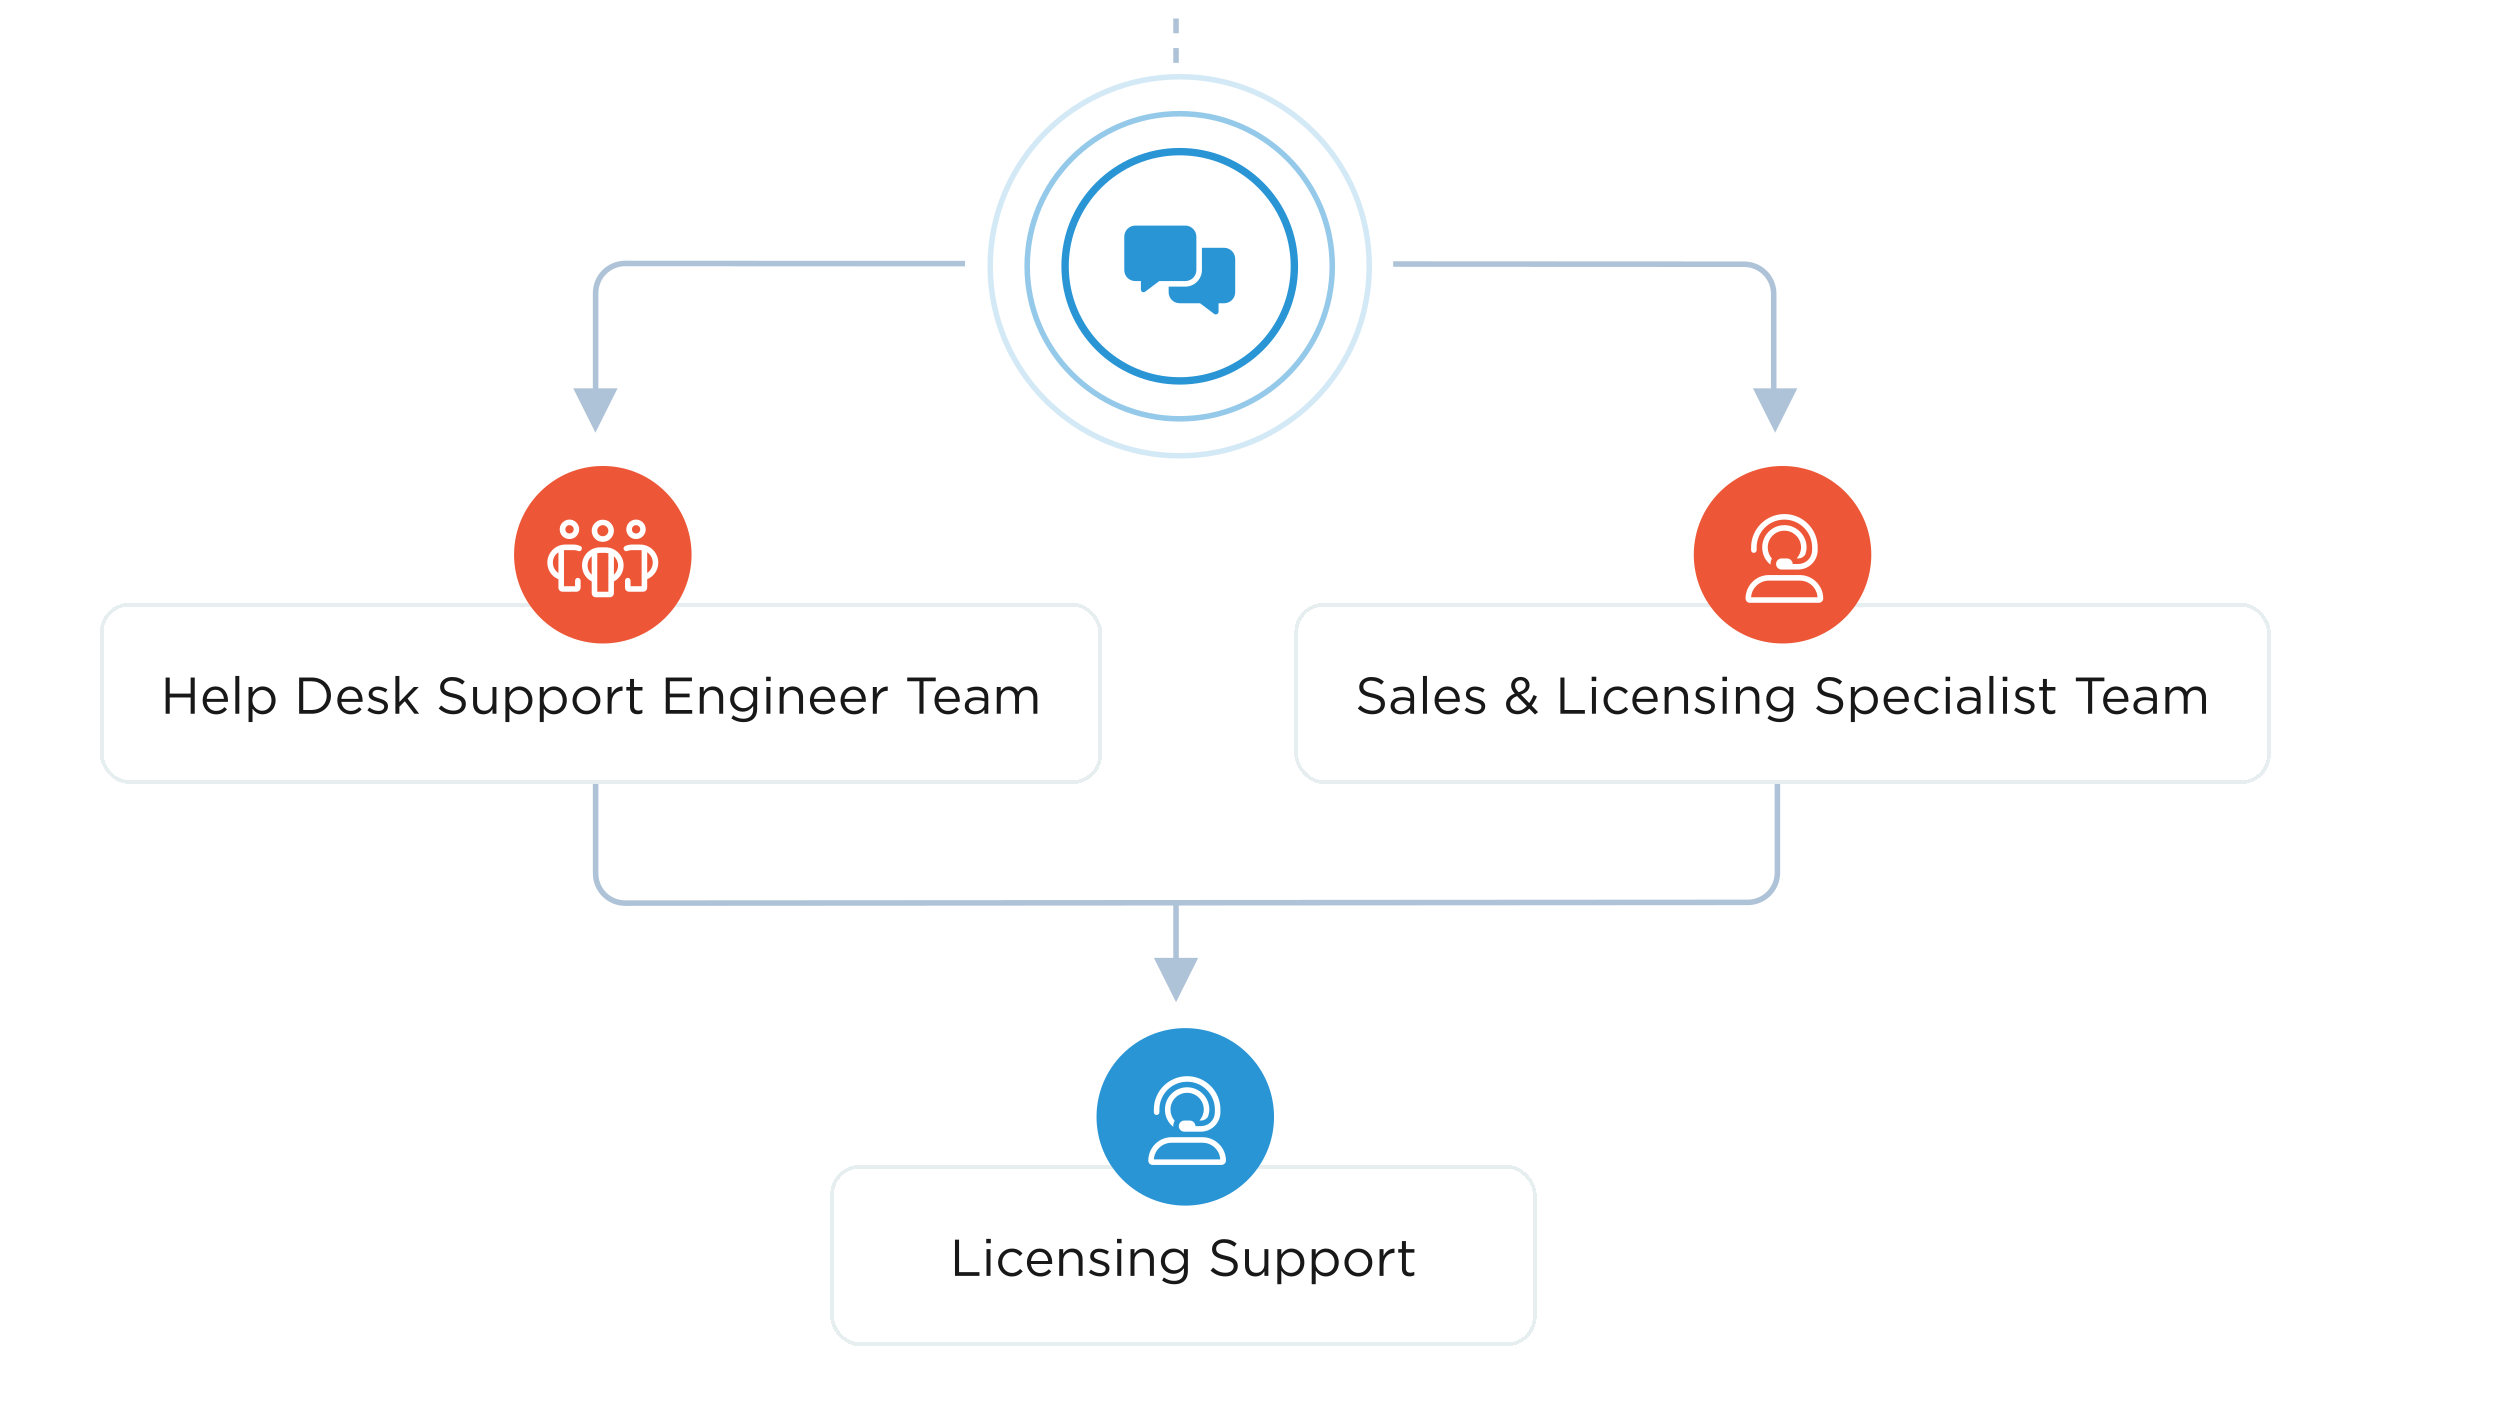 <svg width="676" height="380" viewBox="0 0 676 380" fill="none" xmlns="http://www.w3.org/2000/svg">
<rect width="676" height="380" fill="white"/>
<path d="M318 17L318 3" stroke="#AEC3D7" stroke-width="1.5" stroke-dasharray="4 4"/>
<path d="M161.057 107.184L161.056 79.242C161.056 74.822 164.641 71.24 169.061 71.242L260.944 71.292M479.61 106.206L479.609 79.449C479.609 75.033 476.029 71.452 471.613 71.45L376.72 71.4" stroke="#AEC3D7" stroke-width="1.5"/>
<path d="M161.058 192.265L161.057 236.206C161.057 240.626 164.642 244.209 169.062 244.206L472.614 244.001C477.031 243.998 480.609 240.417 480.609 236.001L480.61 193.243" stroke="#AEC3D7" stroke-width="1.5"/>
<g filter="url(#filter0_d_20201_6457)">
<rect x="25" y="159" width="271" height="49" rx="8" fill="white" shape-rendering="crispEdges"/>
<rect x="25.5" y="159.5" width="270" height="48" rx="7.5" stroke="#E7EEF0" shape-rendering="crispEdges"/>
<path d="M42.79 189V179.2H43.896V183.554H49.552V179.2H50.658V189H49.552V184.59H43.896V189H42.79ZM56.409 189.168C54.435 189.168 52.797 187.642 52.797 185.402V185.374C52.797 183.288 54.253 181.608 56.269 181.608C58.411 181.608 59.643 183.316 59.643 185.43C59.643 185.584 59.643 185.654 59.629 185.78H53.889C54.043 187.348 55.149 188.23 56.437 188.23C57.445 188.23 58.117 187.824 58.719 187.208L59.391 187.81C58.663 188.636 57.795 189.168 56.409 189.168ZM53.889 184.982H58.551C58.439 183.68 57.697 182.518 56.241 182.518C54.967 182.518 54.043 183.582 53.889 184.982ZM61.628 189V178.78H62.706V189H61.628ZM65.208 191.24V181.762H66.286V183.218C66.888 182.364 67.714 181.608 69.058 181.608C70.794 181.608 72.516 182.98 72.516 185.36V185.388C72.516 187.74 70.808 189.154 69.058 189.154C67.714 189.154 66.846 188.44 66.286 187.614V191.24H65.208ZM68.862 188.188C70.262 188.188 71.41 187.152 71.41 185.402V185.374C71.41 183.652 70.248 182.574 68.862 182.574C67.518 182.574 66.244 183.722 66.244 185.36V185.388C66.244 187.068 67.518 188.188 68.862 188.188ZM78.884 189V179.2H82.286C85.366 179.2 87.494 181.314 87.494 184.072V184.1C87.494 186.858 85.366 189 82.286 189H78.884ZM82.286 180.222H79.99V187.978H82.286C84.764 187.978 86.346 186.312 86.346 184.128V184.1C86.346 181.93 84.764 180.222 82.286 180.222ZM92.817 189.168C90.843 189.168 89.205 187.642 89.205 185.402V185.374C89.205 183.288 90.661 181.608 92.677 181.608C94.819 181.608 96.051 183.316 96.051 185.43C96.051 185.584 96.051 185.654 96.037 185.78H90.297C90.451 187.348 91.557 188.23 92.845 188.23C93.853 188.23 94.525 187.824 95.127 187.208L95.799 187.81C95.071 188.636 94.203 189.168 92.817 189.168ZM90.297 184.982H94.959C94.847 183.68 94.105 182.518 92.649 182.518C91.375 182.518 90.451 183.582 90.297 184.982ZM100.332 189.14C99.282 189.14 98.162 188.734 97.336 188.076L97.882 187.306C98.666 187.908 99.534 188.23 100.388 188.23C101.27 188.23 101.886 187.796 101.886 187.082V187.054C101.886 186.34 101.032 186.046 100.08 185.78C98.96 185.444 97.686 185.08 97.686 183.736V183.708C97.686 182.462 98.722 181.636 100.15 181.636C101.046 181.636 102.012 181.944 102.754 182.434L102.264 183.246C101.592 182.812 100.836 182.546 100.122 182.546C99.268 182.546 98.722 182.994 98.722 183.596V183.624C98.722 184.31 99.618 184.576 100.584 184.87C101.704 185.206 102.908 185.64 102.908 186.942V186.97C102.908 188.342 101.774 189.14 100.332 189.14ZM104.911 189V178.78H105.989V185.836L109.895 181.762H111.239L108.201 184.87L111.337 189H110.049L107.459 185.626L105.989 187.11V189H104.911ZM120.621 189.14C119.053 189.14 117.793 188.636 116.617 187.572L117.303 186.76C118.325 187.698 119.305 188.146 120.663 188.146C121.993 188.146 122.847 187.446 122.847 186.48V186.452C122.847 185.542 122.357 185.038 120.299 184.59C118.045 184.1 117.009 183.372 117.009 181.762V181.734C117.009 180.208 118.367 179.06 120.229 179.06C121.671 179.06 122.665 179.466 123.673 180.264L123.029 181.118C122.119 180.376 121.209 180.054 120.201 180.054C118.913 180.054 118.115 180.74 118.115 181.636V181.664C118.115 182.588 118.605 183.12 120.775 183.568C122.959 184.058 123.967 184.842 123.967 186.34V186.368C123.967 188.048 122.567 189.14 120.621 189.14ZM128.694 189.154C126.958 189.154 125.922 187.978 125.922 186.256V181.762H127V185.99C127 187.334 127.714 188.174 129.002 188.174C130.234 188.174 131.172 187.264 131.172 185.906V181.762H132.236V189H131.172V187.74C130.682 188.524 129.94 189.154 128.694 189.154ZM134.661 191.24V181.762H135.739V183.218C136.341 182.364 137.167 181.608 138.511 181.608C140.247 181.608 141.969 182.98 141.969 185.36V185.388C141.969 187.74 140.261 189.154 138.511 189.154C137.167 189.154 136.299 188.44 135.739 187.614V191.24H134.661ZM138.315 188.188C139.715 188.188 140.863 187.152 140.863 185.402V185.374C140.863 183.652 139.701 182.574 138.315 182.574C136.971 182.574 135.697 183.722 135.697 185.36V185.388C135.697 187.068 136.971 188.188 138.315 188.188ZM143.958 191.24V181.762H145.036V183.218C145.638 182.364 146.464 181.608 147.808 181.608C149.544 181.608 151.266 182.98 151.266 185.36V185.388C151.266 187.74 149.558 189.154 147.808 189.154C146.464 189.154 145.596 188.44 145.036 187.614V191.24H143.958ZM147.612 188.188C149.012 188.188 150.16 187.152 150.16 185.402V185.374C150.16 183.652 148.998 182.574 147.612 182.574C146.268 182.574 144.994 183.722 144.994 185.36V185.388C144.994 187.068 146.268 188.188 147.612 188.188ZM156.559 189.168C154.389 189.168 152.807 187.46 152.807 185.416V185.388C152.807 183.33 154.389 181.608 156.587 181.608C158.771 181.608 160.353 183.316 160.353 185.36V185.388C160.353 187.446 158.743 189.168 156.559 189.168ZM156.587 188.202C158.155 188.202 159.247 186.928 159.247 185.416V185.388C159.247 183.834 158.085 182.56 156.559 182.56C154.991 182.56 153.913 183.834 153.913 185.36V185.388C153.913 186.942 155.061 188.202 156.587 188.202ZM162.306 189V181.762H163.384V183.652C163.916 182.448 164.966 181.594 166.338 181.636V182.798H166.254C164.672 182.798 163.384 183.932 163.384 186.116V189H162.306ZM170.401 189.126C169.225 189.126 168.357 188.552 168.357 187.082V182.714H167.349V181.762H168.357V179.578H169.435V181.762H171.731V182.714H169.435V186.942C169.435 187.838 169.925 188.146 170.653 188.146C171.031 188.146 171.325 188.076 171.703 187.894V188.818C171.325 189.028 170.919 189.126 170.401 189.126ZM178.019 189V179.2H185.103V180.208H179.125V183.554H184.473V184.562H179.125V187.992H185.173V189H178.019ZM187.216 189V181.762H188.294V183.022C188.784 182.238 189.526 181.608 190.772 181.608C192.508 181.608 193.544 182.784 193.544 184.506V189H192.466V184.772C192.466 183.428 191.752 182.588 190.464 182.588C189.218 182.588 188.294 183.498 188.294 184.856V189H187.216ZM199.049 191.268C197.831 191.268 196.725 190.932 195.759 190.26L196.249 189.42C197.089 190.022 197.985 190.344 199.035 190.344C200.645 190.344 201.667 189.462 201.667 187.768V186.914C201.037 187.754 200.155 188.44 198.825 188.44C197.089 188.44 195.423 187.124 195.423 185.052V185.024C195.423 182.91 197.089 181.608 198.825 181.608C200.183 181.608 201.051 182.28 201.653 183.064V181.762H202.731V187.74C202.731 188.86 202.409 189.7 201.807 190.302C201.149 190.96 200.211 191.268 199.049 191.268ZM199.035 187.488C200.407 187.488 201.695 186.494 201.695 185.038V185.01C201.695 183.526 200.407 182.56 199.035 182.56C197.649 182.56 196.529 183.512 196.529 184.996V185.024C196.529 186.48 197.691 187.488 199.035 187.488ZM205.168 180.18V178.99H206.4V180.18H205.168ZM205.238 189V181.762H206.316V189H205.238ZM208.817 189V181.762H209.895V183.022C210.385 182.238 211.127 181.608 212.373 181.608C214.109 181.608 215.145 182.784 215.145 184.506V189H214.067V184.772C214.067 183.428 213.353 182.588 212.065 182.588C210.819 182.588 209.895 183.498 209.895 184.856V189H208.817ZM220.608 189.168C218.634 189.168 216.996 187.642 216.996 185.402V185.374C216.996 183.288 218.452 181.608 220.468 181.608C222.61 181.608 223.842 183.316 223.842 185.43C223.842 185.584 223.842 185.654 223.828 185.78H218.088C218.242 187.348 219.348 188.23 220.636 188.23C221.644 188.23 222.316 187.824 222.918 187.208L223.59 187.81C222.862 188.636 221.994 189.168 220.608 189.168ZM218.088 184.982H222.75C222.638 183.68 221.896 182.518 220.44 182.518C219.166 182.518 218.242 183.582 218.088 184.982ZM228.893 189.168C226.919 189.168 225.281 187.642 225.281 185.402V185.374C225.281 183.288 226.737 181.608 228.753 181.608C230.895 181.608 232.127 183.316 232.127 185.43C232.127 185.584 232.127 185.654 232.113 185.78H226.373C226.527 187.348 227.633 188.23 228.921 188.23C229.929 188.23 230.601 187.824 231.203 187.208L231.875 187.81C231.147 188.636 230.279 189.168 228.893 189.168ZM226.373 184.982H231.035C230.923 183.68 230.181 182.518 228.725 182.518C227.451 182.518 226.527 183.582 226.373 184.982ZM234.015 189V181.762H235.093V183.652C235.625 182.448 236.675 181.594 238.047 181.636V182.798H237.963C236.381 182.798 235.093 183.932 235.093 186.116V189H234.015ZM246.616 189V180.222H243.312V179.2H251.026V180.222H247.722V189H246.616ZM254.296 189.168C252.322 189.168 250.684 187.642 250.684 185.402V185.374C250.684 183.288 252.14 181.608 254.156 181.608C256.298 181.608 257.53 183.316 257.53 185.43C257.53 185.584 257.53 185.654 257.516 185.78H251.776C251.93 187.348 253.036 188.23 254.324 188.23C255.332 188.23 256.004 187.824 256.606 187.208L257.278 187.81C256.55 188.636 255.682 189.168 254.296 189.168ZM251.776 184.982H256.438C256.326 183.68 255.584 182.518 254.128 182.518C252.854 182.518 251.93 183.582 251.776 184.982ZM261.573 189.154C260.229 189.154 258.871 188.398 258.871 186.9V186.872C258.871 185.36 260.131 184.534 261.965 184.534C262.903 184.534 263.533 184.66 264.191 184.842V184.59C264.191 183.288 263.393 182.616 262.035 182.616C261.181 182.616 260.509 182.826 259.837 183.148L259.515 182.266C260.313 181.888 261.083 181.664 262.147 181.664C263.169 181.664 263.953 181.93 264.485 182.462C264.975 182.952 265.227 183.666 265.227 184.576V189H264.191V187.908C263.687 188.566 262.861 189.154 261.573 189.154ZM261.783 188.3C263.127 188.3 264.205 187.488 264.205 186.34V185.64C263.659 185.486 262.973 185.332 262.077 185.332C260.719 185.332 259.963 185.92 259.963 186.83V186.858C259.963 187.768 260.817 188.3 261.783 188.3ZM267.524 189V181.762H268.602V182.98C269.092 182.252 269.722 181.608 270.94 181.608C272.116 181.608 272.872 182.224 273.264 183.05C273.796 182.252 274.538 181.608 275.812 181.608C277.492 181.608 278.5 182.714 278.5 184.52V189H277.422V184.772C277.422 183.372 276.722 182.588 275.546 182.588C274.468 182.588 273.544 183.4 273.544 184.828V189H272.48V184.744C272.48 183.386 271.78 182.588 270.618 182.588C269.47 182.588 268.602 183.54 268.602 184.87V189H267.524Z" fill="#181818"/>
<circle cx="161" cy="146" r="24" fill="#ED5737"/>
<path d="M152 138C151.344 138 150.875 138.516 150.875 139.125C150.875 139.781 151.344 140.25 152 140.25C152.609 140.25 153.125 139.781 153.125 139.125C153.125 138.516 152.609 138 152 138ZM152 141.75C151.016 141.75 150.172 141.281 149.703 140.438C149.234 139.641 149.234 138.656 149.703 137.812C150.172 137.016 151.016 136.5 152 136.5C152.938 136.5 153.781 137.016 154.25 137.812C154.719 138.656 154.719 139.641 154.25 140.438C153.781 141.281 152.938 141.75 152 141.75ZM146 148.125C146 145.453 148.156 143.25 150.875 143.25H153.125C153.734 143.25 154.344 143.391 154.859 143.625C155.281 143.766 155.469 144.188 155.281 144.562C155.141 144.938 154.719 145.172 154.344 144.984C153.969 144.844 153.547 144.75 153.125 144.75H150.875C150.734 144.75 150.594 144.797 150.5 144.797V154.5H153.5V153C153.5 152.625 153.828 152.25 154.25 152.25C154.625 152.25 155 152.625 155 153V154.875C155 155.531 154.484 156 153.875 156H150.125C149.469 156 149 155.531 149 154.875V152.625C147.219 151.922 146 150.188 146 148.125ZM149 150.938V145.359C148.062 145.922 147.5 146.953 147.5 148.125C147.5 149.297 148.062 150.328 149 150.938ZM170 138C169.344 138 168.875 138.516 168.875 139.125C168.875 139.781 169.344 140.25 170 140.25C170.609 140.25 171.125 139.781 171.125 139.125C171.125 138.516 170.609 138 170 138ZM170 141.75C169.016 141.75 168.172 141.281 167.703 140.438C167.234 139.641 167.234 138.656 167.703 137.812C168.172 137.016 169.016 136.5 170 136.5C170.938 136.5 171.781 137.016 172.25 137.812C172.719 138.656 172.719 139.641 172.25 140.438C171.781 141.281 170.938 141.75 170 141.75ZM176 148.125C176 150.188 174.734 151.922 173 152.625V154.875C173 155.531 172.484 156 171.875 156H168.125C167.469 156 167 155.531 167 154.875V153C167 152.625 167.328 152.25 167.75 152.25C168.125 152.25 168.5 152.625 168.5 153V154.5H171.5V144.797C171.359 144.797 171.219 144.75 171.125 144.75H168.875C168.406 144.75 167.984 144.844 167.609 144.984C167.234 145.172 166.812 144.938 166.672 144.562C166.484 144.188 166.719 143.766 167.094 143.625C167.609 143.391 168.219 143.25 168.875 143.25H171.125C173.797 143.25 176 145.453 176 148.125ZM173 150.938C173.891 150.328 174.5 149.297 174.5 148.125C174.5 146.953 173.891 145.922 173 145.359V150.938ZM159.5 139.5C159.5 140.344 160.156 141 161 141C161.797 141 162.5 140.344 162.5 139.5C162.5 138.703 161.797 138 161 138C160.156 138 159.5 138.703 159.5 139.5ZM164 139.5C164 140.578 163.391 141.562 162.5 142.125C161.562 142.641 160.391 142.641 159.5 142.125C158.562 141.562 158 140.578 158 139.5C158 138.469 158.562 137.484 159.5 136.922C160.391 136.406 161.562 136.406 162.5 136.922C163.391 137.484 164 138.469 164 139.5ZM160.25 144H161.75C164.422 144 166.625 146.203 166.625 148.875C166.625 150.797 165.547 152.391 164 153.234V156.375C164 157.031 163.484 157.5 162.875 157.5H159.125C158.469 157.5 158 157.031 158 156.375V153.234C156.406 152.391 155.375 150.797 155.375 148.875C155.375 146.203 157.531 144 160.25 144ZM158 146.391C157.297 147 156.875 147.891 156.875 148.875C156.875 149.906 157.297 150.797 158 151.406V146.391ZM159.5 156H162.5V145.594C162.219 145.547 161.984 145.5 161.75 145.5H160.25C159.969 145.5 159.734 145.547 159.5 145.594V156ZM164 151.406C164.656 150.797 165.125 149.906 165.125 148.875C165.125 147.891 164.656 147 164 146.391V151.406Z" fill="white"/>
</g>
<g filter="url(#filter1_d_20201_6457)">
<rect x="348" y="159" width="264" height="49" rx="8" fill="white" shape-rendering="crispEdges"/>
<rect x="348.5" y="159.5" width="263" height="48" rx="7.5" stroke="#E7EEF0" shape-rendering="crispEdges"/>
<path d="M369.15 189.14C367.582 189.14 366.322 188.636 365.146 187.572L365.832 186.76C366.854 187.698 367.834 188.146 369.192 188.146C370.522 188.146 371.376 187.446 371.376 186.48V186.452C371.376 185.542 370.886 185.038 368.828 184.59C366.574 184.1 365.538 183.372 365.538 181.762V181.734C365.538 180.208 366.896 179.06 368.758 179.06C370.2 179.06 371.194 179.466 372.202 180.264L371.558 181.118C370.648 180.376 369.738 180.054 368.73 180.054C367.442 180.054 366.644 180.74 366.644 181.636V181.664C366.644 182.588 367.134 183.12 369.304 183.568C371.488 184.058 372.496 184.842 372.496 186.34V186.368C372.496 188.048 371.096 189.14 369.15 189.14ZM376.719 189.154C375.375 189.154 374.017 188.398 374.017 186.9V186.872C374.017 185.36 375.277 184.534 377.111 184.534C378.049 184.534 378.679 184.66 379.337 184.842V184.59C379.337 183.288 378.539 182.616 377.181 182.616C376.327 182.616 375.655 182.826 374.983 183.148L374.661 182.266C375.459 181.888 376.229 181.664 377.293 181.664C378.315 181.664 379.099 181.93 379.631 182.462C380.121 182.952 380.373 183.666 380.373 184.576V189H379.337V187.908C378.833 188.566 378.007 189.154 376.719 189.154ZM376.929 188.3C378.273 188.3 379.351 187.488 379.351 186.34V185.64C378.805 185.486 378.119 185.332 377.223 185.332C375.865 185.332 375.109 185.92 375.109 186.83V186.858C375.109 187.768 375.963 188.3 376.929 188.3ZM382.769 189V178.78H383.847V189H382.769ZM389.513 189.168C387.539 189.168 385.901 187.642 385.901 185.402V185.374C385.901 183.288 387.357 181.608 389.373 181.608C391.515 181.608 392.747 183.316 392.747 185.43C392.747 185.584 392.747 185.654 392.733 185.78H386.993C387.147 187.348 388.253 188.23 389.541 188.23C390.549 188.23 391.221 187.824 391.823 187.208L392.495 187.81C391.767 188.636 390.899 189.168 389.513 189.168ZM386.993 184.982H391.655C391.543 183.68 390.801 182.518 389.345 182.518C388.071 182.518 387.147 183.582 386.993 184.982ZM397.028 189.14C395.978 189.14 394.858 188.734 394.032 188.076L394.578 187.306C395.362 187.908 396.23 188.23 397.084 188.23C397.966 188.23 398.582 187.796 398.582 187.082V187.054C398.582 186.34 397.728 186.046 396.776 185.78C395.656 185.444 394.382 185.08 394.382 183.736V183.708C394.382 182.462 395.418 181.636 396.846 181.636C397.742 181.636 398.708 181.944 399.45 182.434L398.96 183.246C398.288 182.812 397.532 182.546 396.818 182.546C395.964 182.546 395.418 182.994 395.418 183.596V183.624C395.418 184.31 396.314 184.576 397.28 184.87C398.4 185.206 399.604 185.64 399.604 186.942V186.97C399.604 188.342 398.47 189.14 397.028 189.14ZM413.056 189.196L411.516 187.614C410.62 188.58 409.598 189.14 408.31 189.14C406.546 189.14 405.23 188.034 405.23 186.396V186.368C405.23 185.066 406.084 184.142 407.596 183.54C406.924 182.756 406.616 182.168 406.616 181.384V181.356C406.616 180.068 407.652 179.032 409.206 179.032C410.578 179.032 411.586 180.026 411.586 181.244V181.272C411.586 182.518 410.718 183.316 409.276 183.82L411.516 186.102C411.95 185.472 412.342 184.744 412.692 183.918L413.602 184.338C413.168 185.276 412.734 186.088 412.188 186.802L413.896 188.552L413.056 189.196ZM408.66 183.19C409.906 182.756 410.55 182.168 410.55 181.328V181.3C410.55 180.516 409.962 179.942 409.164 179.942C408.268 179.942 407.68 180.558 407.68 181.356V181.384C407.68 181.958 407.918 182.406 408.66 183.19ZM408.394 188.202C409.332 188.202 410.13 187.712 410.844 186.928L408.226 184.226C406.924 184.716 406.35 185.486 406.35 186.326V186.354C406.35 187.404 407.19 188.202 408.394 188.202ZM419.931 189V179.2H421.037V187.978H426.553V189H419.931ZM428.39 180.18V178.99H429.622V180.18H428.39ZM428.46 189V181.762H429.538V189H428.46ZM435.302 189.168C433.174 189.168 431.592 187.446 431.592 185.416V185.388C431.592 183.33 433.174 181.608 435.302 181.608C436.674 181.608 437.514 182.168 438.2 182.896L437.486 183.652C436.912 183.05 436.282 182.56 435.288 182.56C433.818 182.56 432.698 183.792 432.698 185.36V185.388C432.698 186.956 433.846 188.202 435.358 188.202C436.296 188.202 436.996 187.74 437.57 187.124L438.256 187.768C437.528 188.594 436.66 189.168 435.302 189.168ZM442.997 189.168C441.023 189.168 439.385 187.642 439.385 185.402V185.374C439.385 183.288 440.841 181.608 442.857 181.608C444.999 181.608 446.231 183.316 446.231 185.43C446.231 185.584 446.231 185.654 446.217 185.78H440.477C440.631 187.348 441.737 188.23 443.025 188.23C444.033 188.23 444.705 187.824 445.307 187.208L445.979 187.81C445.251 188.636 444.383 189.168 442.997 189.168ZM440.477 184.982H445.139C445.027 183.68 444.285 182.518 442.829 182.518C441.555 182.518 440.631 183.582 440.477 184.982ZM448.118 189V181.762H449.196V183.022C449.686 182.238 450.428 181.608 451.674 181.608C453.41 181.608 454.446 182.784 454.446 184.506V189H453.368V184.772C453.368 183.428 452.654 182.588 451.366 182.588C450.12 182.588 449.196 183.498 449.196 184.856V189H448.118ZM459.139 189.14C458.089 189.14 456.969 188.734 456.143 188.076L456.689 187.306C457.473 187.908 458.341 188.23 459.195 188.23C460.077 188.23 460.693 187.796 460.693 187.082V187.054C460.693 186.34 459.839 186.046 458.887 185.78C457.767 185.444 456.493 185.08 456.493 183.736V183.708C456.493 182.462 457.529 181.636 458.957 181.636C459.853 181.636 460.819 181.944 461.561 182.434L461.071 183.246C460.399 182.812 459.643 182.546 458.929 182.546C458.075 182.546 457.529 182.994 457.529 183.596V183.624C457.529 184.31 458.425 184.576 459.391 184.87C460.511 185.206 461.715 185.64 461.715 186.942V186.97C461.715 188.342 460.581 189.14 459.139 189.14ZM463.746 180.18V178.99H464.978V180.18H463.746ZM463.816 189V181.762H464.894V189H463.816ZM467.395 189V181.762H468.473V183.022C468.963 182.238 469.705 181.608 470.951 181.608C472.687 181.608 473.723 182.784 473.723 184.506V189H472.645V184.772C472.645 183.428 471.931 182.588 470.643 182.588C469.397 182.588 468.473 183.498 468.473 184.856V189H467.395ZM479.228 191.268C478.01 191.268 476.904 190.932 475.938 190.26L476.428 189.42C477.268 190.022 478.164 190.344 479.214 190.344C480.824 190.344 481.846 189.462 481.846 187.768V186.914C481.216 187.754 480.334 188.44 479.004 188.44C477.268 188.44 475.602 187.124 475.602 185.052V185.024C475.602 182.91 477.268 181.608 479.004 181.608C480.362 181.608 481.23 182.28 481.832 183.064V181.762H482.91V187.74C482.91 188.86 482.588 189.7 481.986 190.302C481.328 190.96 480.39 191.268 479.228 191.268ZM479.214 187.488C480.586 187.488 481.874 186.494 481.874 185.038V185.01C481.874 183.526 480.586 182.56 479.214 182.56C477.828 182.56 476.708 183.512 476.708 184.996V185.024C476.708 186.48 477.87 187.488 479.214 187.488ZM493.059 189.14C491.491 189.14 490.231 188.636 489.055 187.572L489.741 186.76C490.763 187.698 491.743 188.146 493.101 188.146C494.431 188.146 495.285 187.446 495.285 186.48V186.452C495.285 185.542 494.795 185.038 492.737 184.59C490.483 184.1 489.447 183.372 489.447 181.762V181.734C489.447 180.208 490.805 179.06 492.667 179.06C494.109 179.06 495.103 179.466 496.111 180.264L495.467 181.118C494.557 180.376 493.647 180.054 492.639 180.054C491.351 180.054 490.553 180.74 490.553 181.636V181.664C490.553 182.588 491.043 183.12 493.213 183.568C495.397 184.058 496.405 184.842 496.405 186.34V186.368C496.405 188.048 495.005 189.14 493.059 189.14ZM498.472 191.24V181.762H499.55V183.218C500.152 182.364 500.978 181.608 502.322 181.608C504.058 181.608 505.78 182.98 505.78 185.36V185.388C505.78 187.74 504.072 189.154 502.322 189.154C500.978 189.154 500.11 188.44 499.55 187.614V191.24H498.472ZM502.126 188.188C503.526 188.188 504.674 187.152 504.674 185.402V185.374C504.674 183.652 503.512 182.574 502.126 182.574C500.782 182.574 499.508 183.722 499.508 185.36V185.388C499.508 187.068 500.782 188.188 502.126 188.188ZM510.932 189.168C508.958 189.168 507.32 187.642 507.32 185.402V185.374C507.32 183.288 508.776 181.608 510.792 181.608C512.934 181.608 514.166 183.316 514.166 185.43C514.166 185.584 514.166 185.654 514.152 185.78H508.412C508.566 187.348 509.672 188.23 510.96 188.23C511.968 188.23 512.64 187.824 513.242 187.208L513.914 187.81C513.186 188.636 512.318 189.168 510.932 189.168ZM508.412 184.982H513.074C512.962 183.68 512.22 182.518 510.764 182.518C509.49 182.518 508.566 183.582 508.412 184.982ZM519.316 189.168C517.188 189.168 515.606 187.446 515.606 185.416V185.388C515.606 183.33 517.188 181.608 519.316 181.608C520.688 181.608 521.528 182.168 522.214 182.896L521.5 183.652C520.926 183.05 520.296 182.56 519.302 182.56C517.832 182.56 516.712 183.792 516.712 185.36V185.388C516.712 186.956 517.86 188.202 519.372 188.202C520.31 188.202 521.01 187.74 521.584 187.124L522.27 187.768C521.542 188.594 520.674 189.168 519.316 189.168ZM524.08 180.18V178.99H525.312V180.18H524.08ZM524.15 189V181.762H525.228V189H524.15ZM529.885 189.154C528.541 189.154 527.183 188.398 527.183 186.9V186.872C527.183 185.36 528.443 184.534 530.277 184.534C531.215 184.534 531.845 184.66 532.503 184.842V184.59C532.503 183.288 531.705 182.616 530.347 182.616C529.493 182.616 528.821 182.826 528.149 183.148L527.827 182.266C528.625 181.888 529.395 181.664 530.459 181.664C531.481 181.664 532.265 181.93 532.797 182.462C533.287 182.952 533.539 183.666 533.539 184.576V189H532.503V187.908C531.999 188.566 531.173 189.154 529.885 189.154ZM530.095 188.3C531.439 188.3 532.517 187.488 532.517 186.34V185.64C531.971 185.486 531.285 185.332 530.389 185.332C529.031 185.332 528.275 185.92 528.275 186.83V186.858C528.275 187.768 529.129 188.3 530.095 188.3ZM535.935 189V178.78H537.013V189H535.935ZM539.543 180.18V178.99H540.775V180.18H539.543ZM539.613 189V181.762H540.691V189H539.613ZM545.586 189.14C544.536 189.14 543.416 188.734 542.59 188.076L543.136 187.306C543.92 187.908 544.788 188.23 545.642 188.23C546.524 188.23 547.14 187.796 547.14 187.082V187.054C547.14 186.34 546.286 186.046 545.334 185.78C544.214 185.444 542.94 185.08 542.94 183.736V183.708C542.94 182.462 543.976 181.636 545.404 181.636C546.3 181.636 547.266 181.944 548.008 182.434L547.518 183.246C546.846 182.812 546.09 182.546 545.376 182.546C544.522 182.546 543.976 182.994 543.976 183.596V183.624C543.976 184.31 544.872 184.576 545.838 184.87C546.958 185.206 548.162 185.64 548.162 186.942V186.97C548.162 188.342 547.028 189.14 545.586 189.14ZM552.45 189.126C551.274 189.126 550.406 188.552 550.406 187.082V182.714H549.398V181.762H550.406V179.578H551.484V181.762H553.78V182.714H551.484V186.942C551.484 187.838 551.974 188.146 552.702 188.146C553.08 188.146 553.374 188.076 553.752 187.894V188.818C553.374 189.028 552.968 189.126 552.45 189.126ZM562.616 189V180.222H559.312V179.2H567.026V180.222H563.722V189H562.616ZM570.296 189.168C568.322 189.168 566.684 187.642 566.684 185.402V185.374C566.684 183.288 568.14 181.608 570.156 181.608C572.298 181.608 573.53 183.316 573.53 185.43C573.53 185.584 573.53 185.654 573.516 185.78H567.776C567.93 187.348 569.036 188.23 570.324 188.23C571.332 188.23 572.004 187.824 572.606 187.208L573.278 187.81C572.55 188.636 571.682 189.168 570.296 189.168ZM567.776 184.982H572.438C572.326 183.68 571.584 182.518 570.128 182.518C568.854 182.518 567.93 183.582 567.776 184.982ZM577.573 189.154C576.229 189.154 574.871 188.398 574.871 186.9V186.872C574.871 185.36 576.131 184.534 577.965 184.534C578.903 184.534 579.533 184.66 580.191 184.842V184.59C580.191 183.288 579.393 182.616 578.035 182.616C577.181 182.616 576.509 182.826 575.837 183.148L575.515 182.266C576.313 181.888 577.083 181.664 578.147 181.664C579.169 181.664 579.953 181.93 580.485 182.462C580.975 182.952 581.227 183.666 581.227 184.576V189H580.191V187.908C579.687 188.566 578.861 189.154 577.573 189.154ZM577.783 188.3C579.127 188.3 580.205 187.488 580.205 186.34V185.64C579.659 185.486 578.973 185.332 578.077 185.332C576.719 185.332 575.963 185.92 575.963 186.83V186.858C575.963 187.768 576.817 188.3 577.783 188.3ZM583.524 189V181.762H584.602V182.98C585.092 182.252 585.722 181.608 586.94 181.608C588.116 181.608 588.872 182.224 589.264 183.05C589.796 182.252 590.538 181.608 591.812 181.608C593.492 181.608 594.5 182.714 594.5 184.52V189H593.422V184.772C593.422 183.372 592.722 182.588 591.546 182.588C590.468 182.588 589.544 183.4 589.544 184.828V189H588.48V184.744C588.48 183.386 587.78 182.588 586.618 182.588C585.47 182.588 584.602 183.54 584.602 184.87V189H583.524Z" fill="#181818"/>
<circle cx="480" cy="146" r="24" fill="#ED5737"/>
<path d="M480.5 136.5C476.328 136.5 473 139.875 473 144V144.75C473 145.172 472.625 145.5 472.25 145.5C471.828 145.5 471.5 145.172 471.5 144.75V144C471.5 139.031 475.531 135 480.5 135C485.469 135 489.5 139.031 489.5 144V144.75C489.5 147.656 487.109 150 484.25 150H481.25H480.5H479.75C478.906 150 478.25 149.344 478.25 148.5C478.25 147.703 478.906 147 479.75 147H481.25C482.047 147 482.75 147.703 482.75 148.5H484.25C486.312 148.5 488 146.859 488 144.75V144C488 139.875 484.625 136.5 480.5 136.5ZM480.5 138C483.781 138 486.5 140.719 486.5 144C486.5 144.656 486.359 145.312 486.172 145.875C485.797 146.578 485.047 147 484.25 147H483.828C484.531 146.203 485 145.172 485 144C485 141.516 482.984 139.5 480.5 139.5C478.016 139.5 476 141.516 476 144C476 145.172 476.422 146.25 477.125 147.047C476.891 147.469 476.75 147.984 476.75 148.5C476.75 148.594 476.75 148.641 476.75 148.688C475.344 147.609 474.5 145.922 474.5 144C474.5 140.719 477.172 138 480.5 138ZM479.75 151.5H480.5H481.25H484.25H484.672C488.141 151.5 491 154.359 491 157.828C491 158.484 490.438 159 489.781 159H471.172C470.516 159 470 158.484 470 157.828C470 154.359 472.812 151.5 476.281 151.5H479.75ZM484.672 153H476.281C473.75 153 471.641 155.016 471.5 157.5H489.453C489.312 155.016 487.25 153 484.672 153Z" fill="white"/>
</g>
<g filter="url(#filter2_d_20201_6457)">
<rect x="222.5" y="311" width="191" height="49" rx="8" fill="white" shape-rendering="crispEdges"/>
<rect x="223" y="311.5" width="190" height="48" rx="7.5" stroke="#E7EEF0" shape-rendering="crispEdges"/>
<path d="M256.222 341V331.2H257.328V339.978H262.844V341H256.222ZM264.681 332.18V330.99H265.913V332.18H264.681ZM264.751 341V333.762H265.829V341H264.751ZM271.593 341.168C269.465 341.168 267.883 339.446 267.883 337.416V337.388C267.883 335.33 269.465 333.608 271.593 333.608C272.965 333.608 273.805 334.168 274.491 334.896L273.777 335.652C273.203 335.05 272.573 334.56 271.579 334.56C270.109 334.56 268.989 335.792 268.989 337.36V337.388C268.989 338.956 270.137 340.202 271.649 340.202C272.587 340.202 273.287 339.74 273.861 339.124L274.547 339.768C273.819 340.594 272.951 341.168 271.593 341.168ZM279.288 341.168C277.314 341.168 275.676 339.642 275.676 337.402V337.374C275.676 335.288 277.132 333.608 279.148 333.608C281.29 333.608 282.522 335.316 282.522 337.43C282.522 337.584 282.522 337.654 282.508 337.78H276.768C276.922 339.348 278.028 340.23 279.316 340.23C280.324 340.23 280.996 339.824 281.598 339.208L282.27 339.81C281.542 340.636 280.674 341.168 279.288 341.168ZM276.768 336.982H281.43C281.318 335.68 280.576 334.518 279.12 334.518C277.846 334.518 276.922 335.582 276.768 336.982ZM284.409 341V333.762H285.487V335.022C285.977 334.238 286.719 333.608 287.965 333.608C289.701 333.608 290.737 334.784 290.737 336.506V341H289.659V336.772C289.659 335.428 288.945 334.588 287.657 334.588C286.411 334.588 285.487 335.498 285.487 336.856V341H284.409ZM295.43 341.14C294.38 341.14 293.26 340.734 292.434 340.076L292.98 339.306C293.764 339.908 294.632 340.23 295.486 340.23C296.368 340.23 296.984 339.796 296.984 339.082V339.054C296.984 338.34 296.13 338.046 295.178 337.78C294.058 337.444 292.784 337.08 292.784 335.736V335.708C292.784 334.462 293.82 333.636 295.248 333.636C296.144 333.636 297.11 333.944 297.852 334.434L297.362 335.246C296.69 334.812 295.934 334.546 295.22 334.546C294.366 334.546 293.82 334.994 293.82 335.596V335.624C293.82 336.31 294.716 336.576 295.682 336.87C296.802 337.206 298.006 337.64 298.006 338.942V338.97C298.006 340.342 296.872 341.14 295.43 341.14ZM300.037 332.18V330.99H301.269V332.18H300.037ZM300.107 341V333.762H301.185V341H300.107ZM303.686 341V333.762H304.764V335.022C305.254 334.238 305.996 333.608 307.242 333.608C308.978 333.608 310.014 334.784 310.014 336.506V341H308.936V336.772C308.936 335.428 308.222 334.588 306.934 334.588C305.688 334.588 304.764 335.498 304.764 336.856V341H303.686ZM315.519 343.268C314.301 343.268 313.195 342.932 312.229 342.26L312.719 341.42C313.559 342.022 314.455 342.344 315.505 342.344C317.115 342.344 318.137 341.462 318.137 339.768V338.914C317.507 339.754 316.625 340.44 315.295 340.44C313.559 340.44 311.893 339.124 311.893 337.052V337.024C311.893 334.91 313.559 333.608 315.295 333.608C316.653 333.608 317.521 334.28 318.123 335.064V333.762H319.201V339.74C319.201 340.86 318.879 341.7 318.277 342.302C317.619 342.96 316.681 343.268 315.519 343.268ZM315.505 339.488C316.877 339.488 318.165 338.494 318.165 337.038V337.01C318.165 335.526 316.877 334.56 315.505 334.56C314.119 334.56 312.999 335.512 312.999 336.996V337.024C312.999 338.48 314.161 339.488 315.505 339.488ZM329.35 341.14C327.782 341.14 326.522 340.636 325.346 339.572L326.032 338.76C327.054 339.698 328.034 340.146 329.392 340.146C330.722 340.146 331.576 339.446 331.576 338.48V338.452C331.576 337.542 331.086 337.038 329.028 336.59C326.774 336.1 325.738 335.372 325.738 333.762V333.734C325.738 332.208 327.096 331.06 328.958 331.06C330.4 331.06 331.394 331.466 332.402 332.264L331.758 333.118C330.848 332.376 329.938 332.054 328.93 332.054C327.642 332.054 326.844 332.74 326.844 333.636V333.664C326.844 334.588 327.334 335.12 329.504 335.568C331.688 336.058 332.696 336.842 332.696 338.34V338.368C332.696 340.048 331.296 341.14 329.35 341.14ZM337.423 341.154C335.687 341.154 334.651 339.978 334.651 338.256V333.762H335.729V337.99C335.729 339.334 336.443 340.174 337.731 340.174C338.963 340.174 339.901 339.264 339.901 337.906V333.762H340.965V341H339.901V339.74C339.411 340.524 338.669 341.154 337.423 341.154ZM343.39 343.24V333.762H344.468V335.218C345.07 334.364 345.896 333.608 347.24 333.608C348.976 333.608 350.698 334.98 350.698 337.36V337.388C350.698 339.74 348.99 341.154 347.24 341.154C345.896 341.154 345.028 340.44 344.468 339.614V343.24H343.39ZM347.044 340.188C348.444 340.188 349.592 339.152 349.592 337.402V337.374C349.592 335.652 348.43 334.574 347.044 334.574C345.7 334.574 344.426 335.722 344.426 337.36V337.388C344.426 339.068 345.7 340.188 347.044 340.188ZM352.686 343.24V333.762H353.764V335.218C354.366 334.364 355.192 333.608 356.536 333.608C358.272 333.608 359.994 334.98 359.994 337.36V337.388C359.994 339.74 358.286 341.154 356.536 341.154C355.192 341.154 354.324 340.44 353.764 339.614V343.24H352.686ZM356.34 340.188C357.74 340.188 358.888 339.152 358.888 337.402V337.374C358.888 335.652 357.726 334.574 356.34 334.574C354.996 334.574 353.722 335.722 353.722 337.36V337.388C353.722 339.068 354.996 340.188 356.34 340.188ZM365.287 341.168C363.117 341.168 361.535 339.46 361.535 337.416V337.388C361.535 335.33 363.117 333.608 365.315 333.608C367.499 333.608 369.081 335.316 369.081 337.36V337.388C369.081 339.446 367.471 341.168 365.287 341.168ZM365.315 340.202C366.883 340.202 367.975 338.928 367.975 337.416V337.388C367.975 335.834 366.813 334.56 365.287 334.56C363.719 334.56 362.641 335.834 362.641 337.36V337.388C362.641 338.942 363.789 340.202 365.315 340.202ZM371.034 341V333.762H372.112V335.652C372.644 334.448 373.694 333.594 375.066 333.636V334.798H374.982C373.4 334.798 372.112 335.932 372.112 338.116V341H371.034ZM379.13 341.126C377.954 341.126 377.086 340.552 377.086 339.082V334.714H376.078V333.762H377.086V331.578H378.164V333.762H380.46V334.714H378.164V338.942C378.164 339.838 378.654 340.146 379.382 340.146C379.76 340.146 380.054 340.076 380.432 339.894V340.818C380.054 341.028 379.648 341.126 379.13 341.126Z" fill="#181818"/>
<circle cx="318.5" cy="298" r="24" fill="#2A95D5"/>
<path d="M319 288.5C314.828 288.5 311.5 291.875 311.5 296V296.75C311.5 297.172 311.125 297.5 310.75 297.5C310.328 297.5 310 297.172 310 296.75V296C310 291.031 314.031 287 319 287C323.969 287 328 291.031 328 296V296.75C328 299.656 325.609 302 322.75 302H319.75H319H318.25C317.406 302 316.75 301.344 316.75 300.5C316.75 299.703 317.406 299 318.25 299H319.75C320.547 299 321.25 299.703 321.25 300.5H322.75C324.812 300.5 326.5 298.859 326.5 296.75V296C326.5 291.875 323.125 288.5 319 288.5ZM319 290C322.281 290 325 292.719 325 296C325 296.656 324.859 297.312 324.672 297.875C324.297 298.578 323.547 299 322.75 299H322.328C323.031 298.203 323.5 297.172 323.5 296C323.5 293.516 321.484 291.5 319 291.5C316.516 291.5 314.5 293.516 314.5 296C314.5 297.172 314.922 298.25 315.625 299.047C315.391 299.469 315.25 299.984 315.25 300.5C315.25 300.594 315.25 300.641 315.25 300.688C313.844 299.609 313 297.922 313 296C313 292.719 315.672 290 319 290ZM318.25 303.5H319H319.75H322.75H323.172C326.641 303.5 329.5 306.359 329.5 309.828C329.5 310.484 328.938 311 328.281 311H309.672C309.016 311 308.5 310.484 308.5 309.828C308.5 306.359 311.312 303.5 314.781 303.5H318.25ZM323.172 305H314.781C312.25 305 310.141 307.016 310 309.5H327.953C327.812 307.016 325.75 305 323.172 305Z" fill="white"/>
</g>
<circle cx="319" cy="72" r="31" fill="white" stroke="#2A95D5" stroke-width="2"/>
<circle opacity="0.5" cx="319" cy="72" r="41.25" stroke="#2A95D5" stroke-width="1.5"/>
<circle opacity="0.2" cx="319" cy="72" r="51.25" stroke="#2A95D5" stroke-width="1.5"/>
<path d="M307 61H320.5C322.141 61 323.5 62.359 323.5 64V73C323.5 74.688 322.141 76 320.5 76H313.469L309.672 78.859C309.438 79.047 309.156 79.047 308.875 78.953C308.641 78.812 308.5 78.578 308.5 78.25V76H307C305.312 76 304 74.688 304 73V64C304 62.359 305.312 61 307 61ZM320.5 77.5C322.984 77.5 325 75.484 325 73V67H331C332.641 67 334 68.359 334 70V79C334 80.688 332.641 82 331 82H329.5V84.25C329.5 84.578 329.312 84.812 329.078 84.953C328.797 85.047 328.516 85.047 328.281 84.859L324.484 82H319C317.312 82 316 80.688 316 79V77.5H320.5Z" fill="#2A95D5"/>
<path d="M318 264L318 244" stroke="#AEC3D7" stroke-width="1.5"/>
<path d="M324 259L318 271L312 259L324 259Z" fill="#AEC3D7"/>
<rect x="164" y="120" width="6" height="6" transform="rotate(180 164 120)" fill="white"/>
<path d="M167 105L161 117L155 105L167 105Z" fill="#AEC3D7"/>
<rect x="483" y="120" width="6" height="6" transform="rotate(180 483 120)" fill="white"/>
<path d="M486 105L480 117L474 105L486 105Z" fill="#AEC3D7"/>
<defs>
<filter id="filter0_d_20201_6457" x="19" y="118" width="287" height="102" filterUnits="userSpaceOnUse" color-interpolation-filters="sRGB">
<feFlood flood-opacity="0" result="BackgroundImageFix"/>
<feColorMatrix in="SourceAlpha" type="matrix" values="0 0 0 0 0 0 0 0 0 0 0 0 0 0 0 0 0 0 127 0" result="hardAlpha"/>
<feOffset dx="2" dy="4"/>
<feGaussianBlur stdDeviation="4"/>
<feComposite in2="hardAlpha" operator="out"/>
<feColorMatrix type="matrix" values="0 0 0 0 0.147 0 0 0 0 0.177 0 0 0 0 0.253 0 0 0 0.1 0"/>
<feBlend mode="normal" in2="BackgroundImageFix" result="effect1_dropShadow_20201_6457"/>
<feBlend mode="normal" in="SourceGraphic" in2="effect1_dropShadow_20201_6457" result="shape"/>
</filter>
<filter id="filter1_d_20201_6457" x="342" y="118" width="280" height="102" filterUnits="userSpaceOnUse" color-interpolation-filters="sRGB">
<feFlood flood-opacity="0" result="BackgroundImageFix"/>
<feColorMatrix in="SourceAlpha" type="matrix" values="0 0 0 0 0 0 0 0 0 0 0 0 0 0 0 0 0 0 127 0" result="hardAlpha"/>
<feOffset dx="2" dy="4"/>
<feGaussianBlur stdDeviation="4"/>
<feComposite in2="hardAlpha" operator="out"/>
<feColorMatrix type="matrix" values="0 0 0 0 0.147 0 0 0 0 0.177 0 0 0 0 0.253 0 0 0 0.1 0"/>
<feBlend mode="normal" in2="BackgroundImageFix" result="effect1_dropShadow_20201_6457"/>
<feBlend mode="normal" in="SourceGraphic" in2="effect1_dropShadow_20201_6457" result="shape"/>
</filter>
<filter id="filter2_d_20201_6457" x="216.5" y="270" width="207" height="102" filterUnits="userSpaceOnUse" color-interpolation-filters="sRGB">
<feFlood flood-opacity="0" result="BackgroundImageFix"/>
<feColorMatrix in="SourceAlpha" type="matrix" values="0 0 0 0 0 0 0 0 0 0 0 0 0 0 0 0 0 0 127 0" result="hardAlpha"/>
<feOffset dx="2" dy="4"/>
<feGaussianBlur stdDeviation="4"/>
<feComposite in2="hardAlpha" operator="out"/>
<feColorMatrix type="matrix" values="0 0 0 0 0.147 0 0 0 0 0.177 0 0 0 0 0.253 0 0 0 0.1 0"/>
<feBlend mode="normal" in2="BackgroundImageFix" result="effect1_dropShadow_20201_6457"/>
<feBlend mode="normal" in="SourceGraphic" in2="effect1_dropShadow_20201_6457" result="shape"/>
</filter>
</defs>
</svg>
